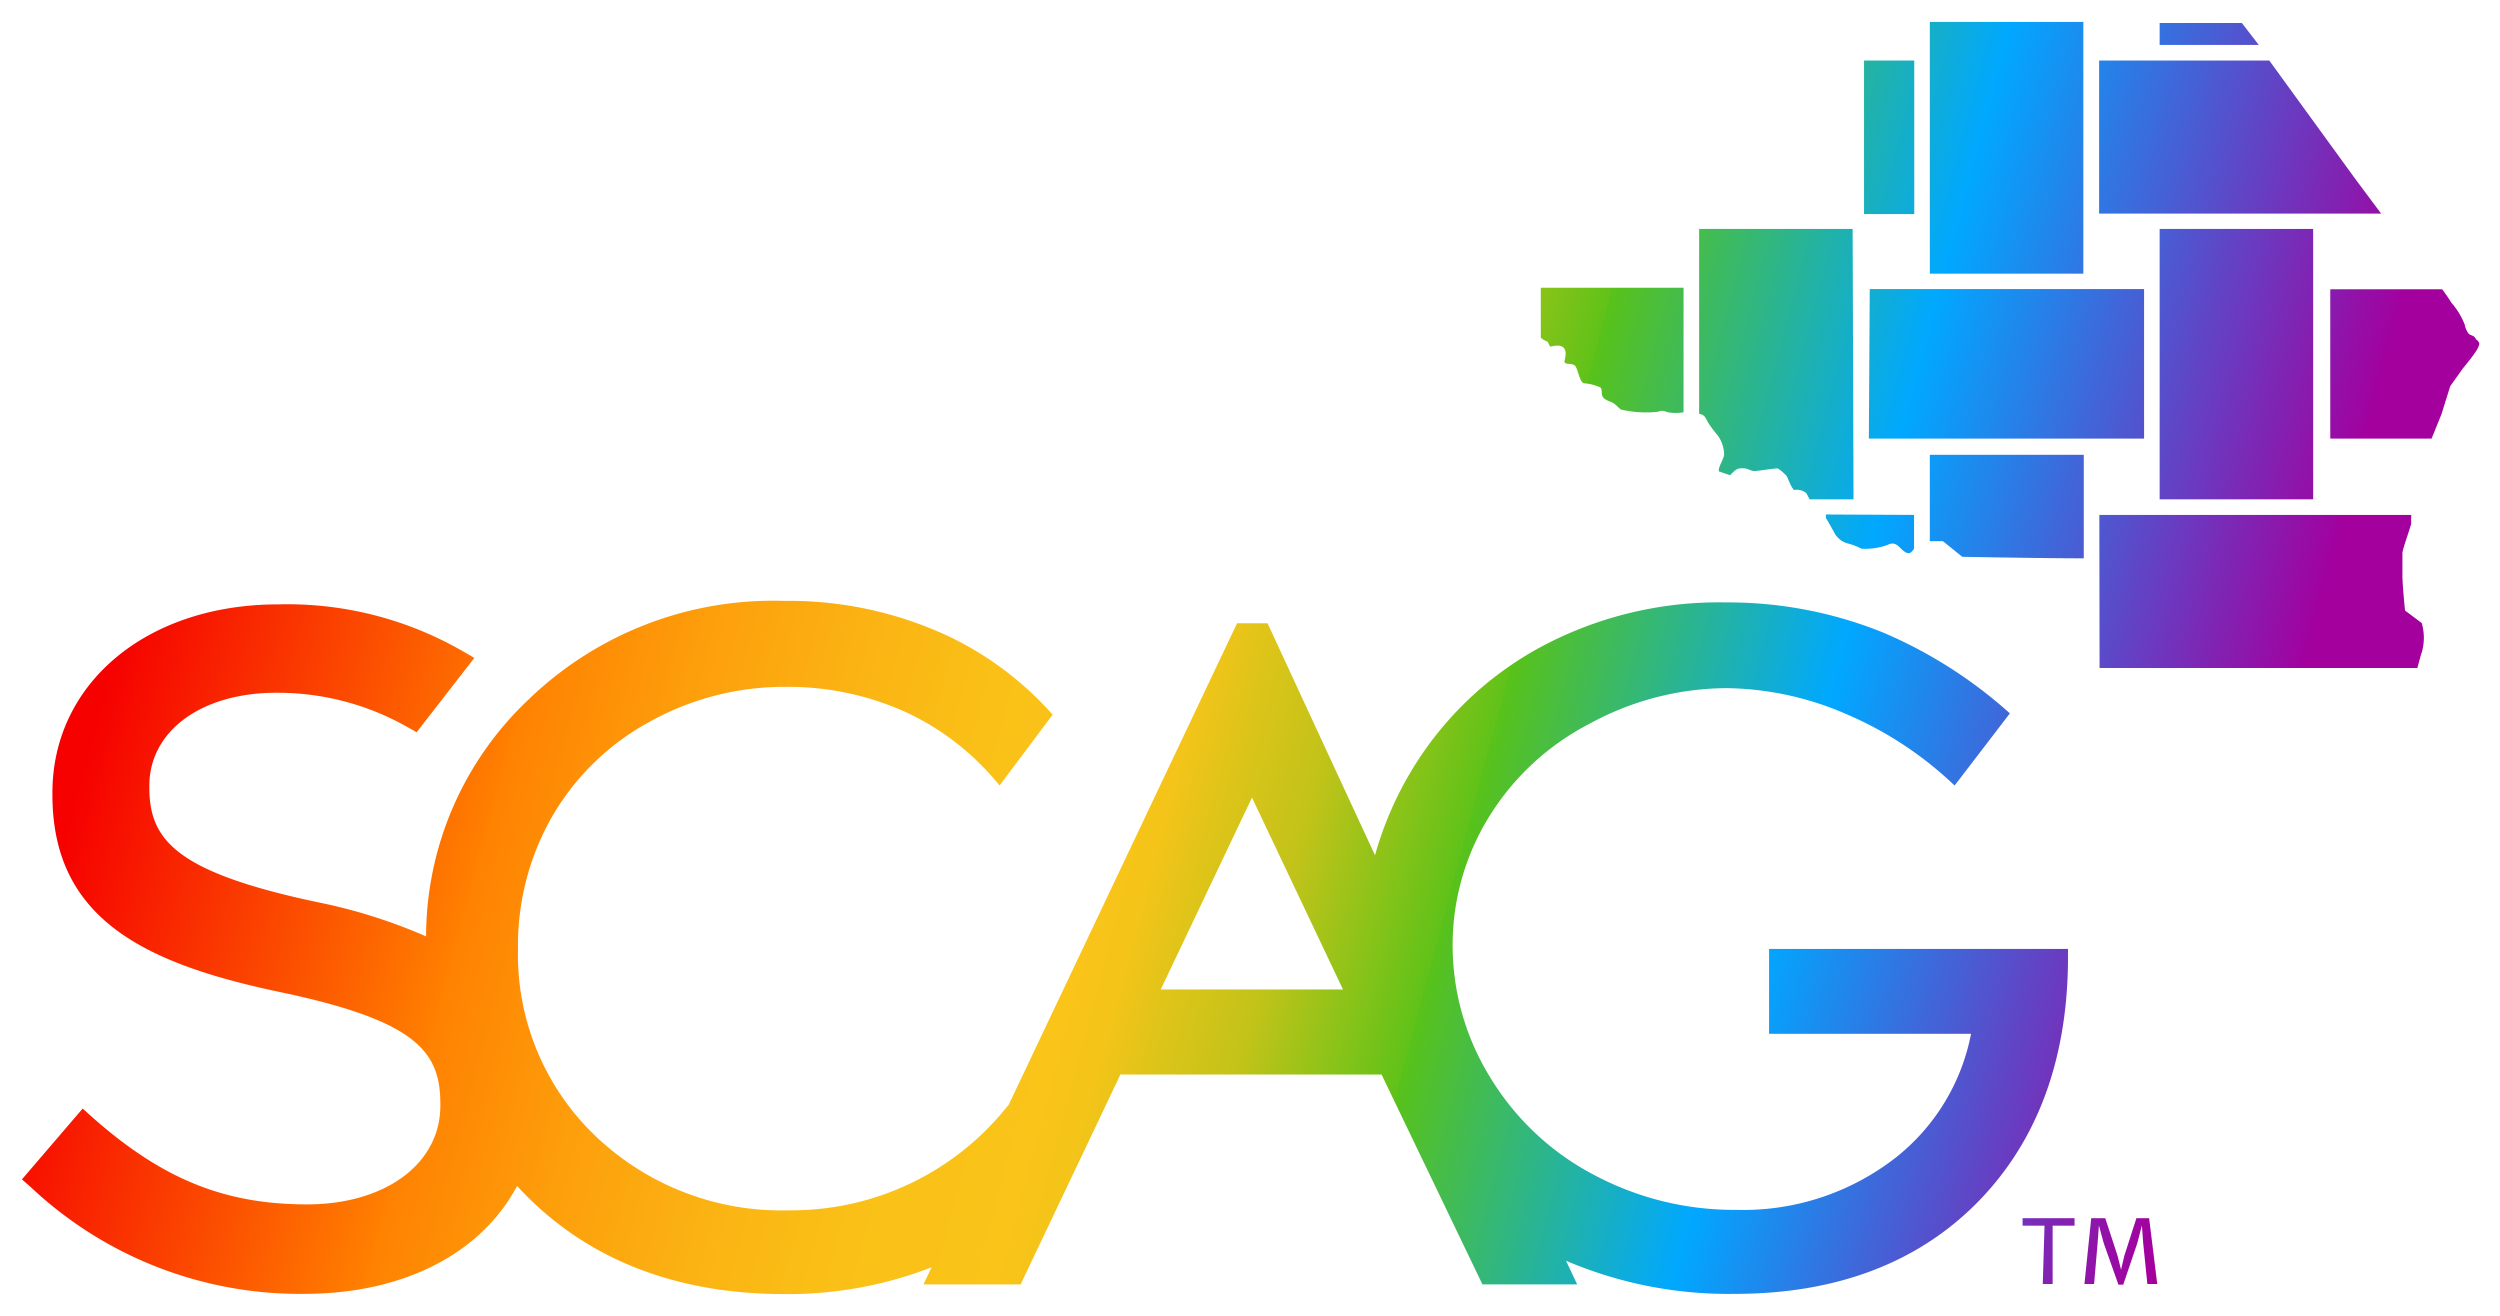 <svg id="Layer_1" data-name="Layer 1" xmlns="http://www.w3.org/2000/svg" xmlns:xlink="http://www.w3.org/1999/xlink" viewBox="0 0 114 60"><defs><style>.cls-1{fill:url(#linear-gradient);}</style><linearGradient id="linear-gradient" x1="7.5" y1="16.82" x2="106.97" y2="43.48" gradientUnits="userSpaceOnUse"><stop offset="0.01" stop-color="#f60000"/><stop offset="0.19" stop-color="#ff7f00"/><stop offset="0.19" stop-color="#ff8101"/><stop offset="0.26" stop-color="#fd9e0b"/><stop offset="0.33" stop-color="#fbb313"/><stop offset="0.39" stop-color="#fac017"/><stop offset="0.46" stop-color="#fac419"/><stop offset="0.48" stop-color="#f3c419"/><stop offset="0.5" stop-color="#e0c419"/><stop offset="0.54" stop-color="#c2c319"/><stop offset="0.57" stop-color="#97c319"/><stop offset="0.61" stop-color="#60c219"/><stop offset="0.61" stop-color="#58c219"/><stop offset="0.75" stop-color="#00a8ff"/><stop offset="0.95" stop-color="#a3009e"/></linearGradient></defs><path class="cls-1" d="M93.23,55.89h-1v-.34H94.6v.34h-1v2.66h-.45Zm2.13-.34H96l.56,1.71.16.64.15-.64.55-1.71H98l.37,3h-.45l-.19-1.86-.06-.81-.21.81-.64,1.89H96.6l-.67-1.89-.22-.81-.06.81-.16,1.86h-.44ZM80.67,43.27v3.87h9.21a9.48,9.48,0,0,1-3.4,5.62,11.31,11.31,0,0,1-7.29,2.41,13.58,13.58,0,0,1-6.57-1.63,12.09,12.09,0,0,1-4.69-4.45,11.45,11.45,0,0,1-1.69-6,11.14,11.14,0,0,1,1.64-5.81A11.66,11.66,0,0,1,72.49,33a13.11,13.11,0,0,1,6.28-1.62,14.08,14.08,0,0,1,5.46,1.2,16.52,16.52,0,0,1,4.9,3.24l2.52-3.29a20.82,20.82,0,0,0-5.79-3.69,18.87,18.87,0,0,0-7.19-1.37,17.17,17.17,0,0,0-8.48,2.07,15.45,15.45,0,0,0-5.92,5.76A15.68,15.68,0,0,0,62.7,39L57.8,28.42H56.41L46,50.37l-.18.22A12.57,12.57,0,0,1,36,55.19a12.28,12.28,0,0,1-8.87-3.41,11.44,11.44,0,0,1-3.51-8.5,11.85,11.85,0,0,1,1.57-6.07,11.46,11.46,0,0,1,4.42-4.29,12.63,12.63,0,0,1,6.21-1.6,13,13,0,0,1,5.63,1.22,12,12,0,0,1,4.13,3.28L48,32.59a14.9,14.9,0,0,0-4.65-3.53,17.17,17.17,0,0,0-7.62-1.66,16.05,16.05,0,0,0-11.64,4.51A14.88,14.88,0,0,0,19.43,42.7a24.39,24.39,0,0,0-5-1.57C8,39.76,6.81,38.29,6.81,35.91v-.08c0-2.5,2.38-4.24,5.78-4.24a12,12,0,0,1,6,1.57l.41.23L21.63,30l-.52-.3a16,16,0,0,0-8.43-2.14c-6,0-10.29,3.61-10.29,8.59v.09c0,5.64,4.15,7.69,10.39,9s7.3,2.73,7.3,5.1v.08c0,2.65-2.51,4.5-6.08,4.5-3.79,0-6.63-1.17-9.82-4l-.41-.37L1,53.78l.39.34A17.9,17.9,0,0,0,13.87,59c4.51,0,8.06-1.82,9.71-4.92,3,3.27,7.11,4.93,12.19,4.93a18.12,18.12,0,0,0,6.71-1.22l-.37.78h4.43L51.09,49H63l4.6,9.57h4.32l-.51-1.08A18.87,18.87,0,0,0,79.12,59c4.57,0,8.28-1.39,11-4.12s4.15-6.46,4.18-11.08v-.53ZM52.93,45.12l4.16-8.75,4.15,8.75ZM95.72,9.74h12.86l-1.2-1.61-3.9-5.37H95.72ZM85,2.76h2.29v7H85Zm10.74,27.7h14.49c.07-.24.17-.64.2-.7a2.39,2.39,0,0,0,0-1.35l-.76-.57s-.11-1.05-.12-1.56V25.23c0-.18.31-1,.4-1.35v-.13a.29.29,0,0,1,0-.13v-.14H95.73Zm-12.48-7v.16c.17.27.34.59.41.72a1,1,0,0,0,.62.45,2.67,2.67,0,0,1,.59.23,3,3,0,0,0,1.19-.17c.44-.23.56.23.88.36.14.06.24-.05.33-.19V23.48ZM88,20.74v3.94h.6l.88.71s3.68.07,5.54.07V20.74ZM88,1h7V12.48H88ZM70.26,13.12V15.4a1,1,0,0,0,.28.17c.06,0,.1.2.15.23s.9-.32.66.63c-.07.26.36.08.49.27s.2.77.41.78a2.08,2.08,0,0,1,.73.19c.11.1,0,.33.15.48s.38.16.52.29l.25.23a4.94,4.94,0,0,0,1.67.11l.2-.05a.89.89,0,0,1,.28.07,2.18,2.18,0,0,0,.72,0V13.12Zm15,.06H97.77V20H85.22Zm21,6.82h4.62l.45-1.11.4-1.28.57-.8c.14-.19.86-1,.74-1.19s-.09-.08-.12-.13l-.07-.11c-.07-.08-.19-.09-.27-.15a1,1,0,0,1-.19-.43,3.4,3.4,0,0,0-.61-1,6.58,6.58,0,0,0-.42-.61h-5.1ZM103,2.05l-.77-1H98.48v1Zm-4.52,8.39h7V22.77h-7Zm-14,0h-7v8.43a.44.44,0,0,1,.24.11,1.35,1.35,0,0,1,.15.26,5.73,5.73,0,0,0,.47.63,1.56,1.56,0,0,1,.28.84c0,.21-.31.64-.23.79l.5.17c.24-.23.31-.35.65-.31.16,0,.3.12.46.12s.84-.12,1.07-.12a2,2,0,0,1,.41.36c.06.12.26.66.36.62a.67.67,0,0,1,.54.16s.06.13.14.27h2Z"/></svg>